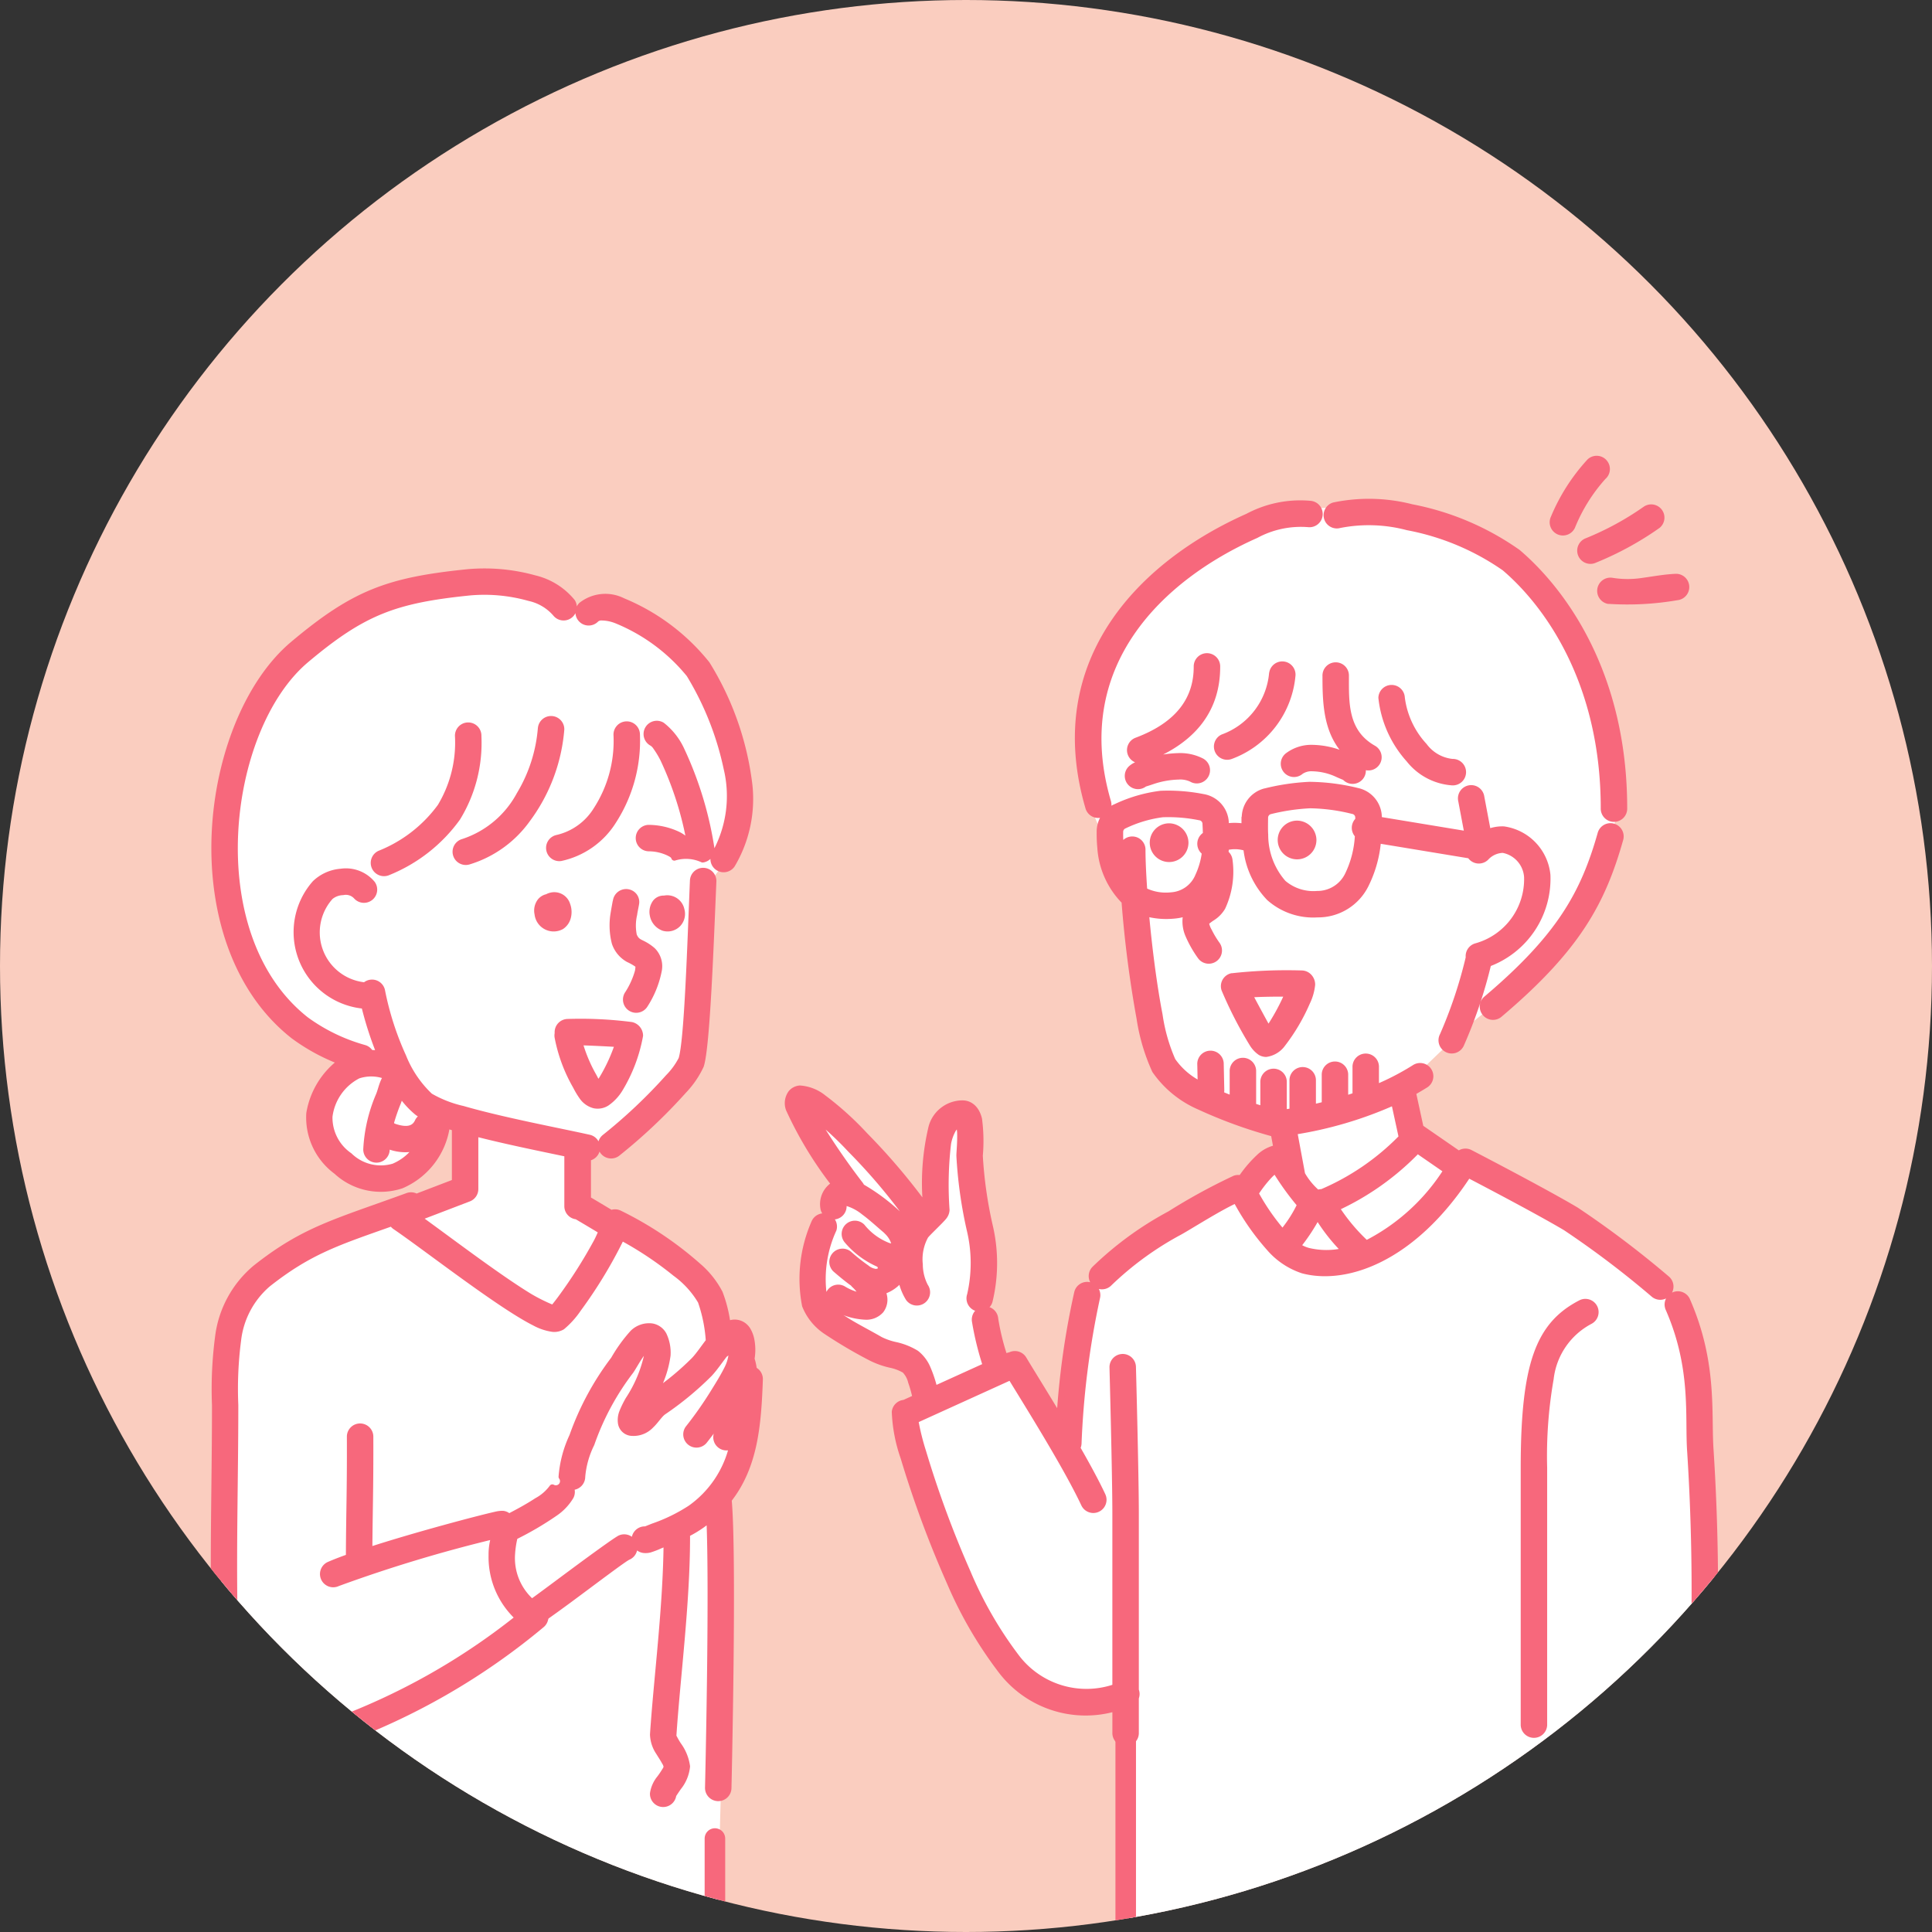 <svg xmlns="http://www.w3.org/2000/svg" xmlns:xlink="http://www.w3.org/1999/xlink" width="94" height="94" viewBox="0 0 94 94">
  <rect x="0" y="0" width="94" height="94" fill="#333333" stroke="none"/>
  <defs>
    <clipPath id="clip-path">
      <circle id="楕円形_519" data-name="楕円形 519" cx="47" cy="47" r="47" transform="translate(0.104 -0.282)" fill="#facdbf"/>
    </clipPath>
  </defs>
  <g id="グループ_243" data-name="グループ 243" transform="translate(-0.104 0.282)" clip-path="url(#clip-path)">
    <g id="グループ_6262" data-name="グループ 6262" transform="translate(0 0)">
      <circle id="楕円形_518" data-name="楕円形 518" cx="47" cy="47" r="47" transform="translate(0.104 -0.282)" fill="#facdbf"/>
      <path id="パス_4526" data-name="パス 4526" d="M-14259.184,838.378s-.132-14.417-1.347-16.189-10.222-6.771-10.9-7.264-2.473-1.465-2.473-1.465v-2.687s2.23-2.178,2.9-2.731,4.093-3.14,5-4.788,2.259-4.908,2.116-6.513-1.178-11.639-8.6-13.189-10.191.432-12.314,1.75-4.227,4.812-4.362,6.61-1.123,4.26,0,6.579,1.631,3.109,1.668,4.479-.047,6.038,1.472,7.4,5.862,2.579,5.862,2.579v1.2l-2.458,2.341s-6.032,3.142-6.544,3.966-1.576,7.86-1.576,7.86l-2.37-3.882h-1.437a24.868,24.868,0,0,0,0-3.978,41.3,41.3,0,0,1-.853-6.307c.078-1.239.3-1.984-.28-1.993s-1.847,2.686-1.826,3.22,0,2.069,0,2.069-6.165-6.949-6.224-6.168,2.357,5.213,2.357,5.213-2.611,4.1-1.624,5.338,4.473,2.009,4.861,2.986.629,1.536.629,1.536-1.417.159-1.328,1.058,5.129,11.541,5.725,12.348a3.617,3.617,0,0,0,2.767,1.329,13.249,13.249,0,0,1,2.109,0l.738,15.289s14.1-2.5,21.175-7S-14259.184,838.378-14259.184,838.378Z" transform="translate(14342.729 -758.573)" fill="#fff"/>
      <path id="パス_4525" data-name="パス 4525" d="M-14328.693,847.174s-.92-23.239,0-25.168a6.333,6.333,0,0,1,3.721-3.38c1.261-.393,7.8-2.938,7.8-2.938l-.136-3.3-.871-.073s-1.088,3.087-2.843,3.007-2.976-.841-3.215-2.256a3.6,3.6,0,0,1,1-3.176l.911-.576s-2.968-.653-3.986-2.282-2.564-3.772-2.536-6.338-.113-5.255,1.016-7.536a15.532,15.532,0,0,1,6.3-6.022c2.049-.863,5.872-1.445,7.24-.823a15.293,15.293,0,0,1,2.586,1.553,2.672,2.672,0,0,1,2.109-.384c1.041.353,4.191,1.574,5.058,4.838s.772,5.947.441,6.809a11.572,11.572,0,0,1-1.8,2.413s.165,6.93,0,7.511a28.8,28.8,0,0,1-4.072,4.722,9.079,9.079,0,0,1-2.248,0s.217,2.546.726,3,2.9,1.174,3.732,1.7,2.51,2,2.767,3.18a3.266,3.266,0,0,0,.7,1.745,3.843,3.843,0,0,1,.718,2.681,11.457,11.457,0,0,1-1.416,4.9c-.315.322.33,10.92.313,11.511s-.313,11.8-.313,11.8Z" transform="translate(14339.926 -758.235)" fill="#fff"/>
      <g id="グループ_6261" data-name="グループ 6261" transform="translate(10.507 22.058)">
        <path id="パス_4520" data-name="パス 4520" d="M359.664,431.176l-.553.251a.494.494,0,0,0-.456.434,7.6,7.6,0,0,0,.427,2.225,51.5,51.5,0,0,0,2.239,6.048,20.083,20.083,0,0,0,2.506,4.313,5.164,5.164,0,0,0,5.561,1.831c0,.743,0,1.188,0,1.188a.494.494,0,1,0,.987,0s0-.649,0-1.69a.492.492,0,0,0,.005-.36l-.005-.013c0-2.145,0-5.6,0-8.593,0-1.872-.141-7.153-.141-7.153a.494.494,0,0,0-.987.026s.14,5.262.14,7.127c0,2.923,0,6.286,0,8.44a4.277,4.277,0,0,1-4.816-1.45,19.034,19.034,0,0,1-2.38-4.131,50.215,50.215,0,0,1-2.163-5.861,11.819,11.819,0,0,1-.382-1.538l4.646-2.111c.827,1.356,2.721,4.372,3.571,6.188a.493.493,0,1,0,.894-.418c-.308-.659-.752-1.473-1.232-2.311a.49.49,0,0,0,.063-.218,41.024,41.024,0,0,1,.9-7.1.493.493,0,1,0-.957-.24,38.662,38.662,0,0,0-.861,6.109c-.737-1.23-1.431-2.338-1.751-2.876a.494.494,0,0,0-.66-.181h0a.505.505,0,0,0-.146.041l-.118.054a11.469,11.469,0,0,1-.46-1.866.494.494,0,1,0-.981.108,14.706,14.706,0,0,0,.533,2.171l-2.508,1.139a5.988,5.988,0,0,0-.32-.982,1.844,1.844,0,0,0-.567-.764,3.27,3.27,0,0,0-1-.4,3.118,3.118,0,0,1-.751-.261c-.639-.37-1.28-.686-1.8-1.031a2.109,2.109,0,0,1-.922-.967,5.782,5.782,0,0,1,.448-3.364.494.494,0,0,0-.927-.338,6.812,6.812,0,0,0-.452,4.031,2.716,2.716,0,0,0,.979,1.23,22.89,22.89,0,0,0,2.183,1.293,4.1,4.1,0,0,0,.989.36,2.283,2.283,0,0,1,.7.266,1.227,1.227,0,0,1,.309.569,6.152,6.152,0,0,1,.218.779Zm36.617-4.376c1.3,2.94.95,5.321,1.074,7.008a106.27,106.27,0,0,1,0,13.5.494.494,0,0,0,.985.071,107.406,107.406,0,0,0,0-13.641c-.13-1.768.208-4.257-1.156-7.336a.494.494,0,0,0-.9.4Zm-4.256-.231c-2.042,1.056-2.77,2.959-2.77,8.021V447.1a.494.494,0,0,0,.987,0V434.59a21.73,21.73,0,0,1,.317-4.338,3.637,3.637,0,0,1,1.919-2.806.493.493,0,1,0-.453-.877Zm-36.3-5.78a1.111,1.111,0,0,0-.53,1.224.494.494,0,0,0,.951-.263l.053-.09a2.409,2.409,0,0,1,.962.483c.374.276.719.6,1.008.842.036.031.073.062.106.1a1.312,1.312,0,0,1,.343.53.235.235,0,0,1,.008.18c-.01.016-.033.015-.056.018a.6.6,0,0,1-.235-.027,3.029,3.029,0,0,1-1.274-.93.494.494,0,0,0-.727.668,4.231,4.231,0,0,0,1.58,1.162,1.337,1.337,0,0,1,.094.246.462.462,0,0,1-.272.125.868.868,0,0,1-.462-.2,8.744,8.744,0,0,1-.826-.653.494.494,0,1,0-.644.748c.316.271.585.49.823.657a.5.5,0,0,0,.078.088,1.73,1.73,0,0,1,.37.495c.006.012.012.026.018.04a.939.939,0,0,1-.115-.014,2.6,2.6,0,0,1-.821-.324.493.493,0,0,0-.516.841,3.282,3.282,0,0,0,1.613.494.944.944,0,0,0,.716-.306.859.859,0,0,0,.145-.739,1.426,1.426,0,0,0-.055-.189,1.754,1.754,0,0,0,.688-.4.739.739,0,0,0,.2-.282,2.749,2.749,0,0,0,.377,1.021.494.494,0,0,0,.8-.581,2.329,2.329,0,0,1-.26-1.064,2.353,2.353,0,0,1,.275-1.387c.076-.117.765-.759.9-.939a.564.564,0,0,0,.126-.326,17.253,17.253,0,0,1,.073-3.226,2.164,2.164,0,0,1,.229-.661.591.591,0,0,1,.312-.279,2.93,2.93,0,0,1,.054.4c.016.465-.036.97-.036,1.127a21.472,21.472,0,0,0,.5,3.589,6.93,6.93,0,0,1,.02,3.186.494.494,0,1,0,.945.284,7.905,7.905,0,0,0,.007-3.64,20.5,20.5,0,0,1-.486-3.419,8.088,8.088,0,0,0-.038-1.781c-.121-.5-.43-.761-.8-.761a1.563,1.563,0,0,0-1.5,1.136,11.7,11.7,0,0,0-.27,3.847l-.036.036a30.681,30.681,0,0,0-2.935-3.459,15.119,15.119,0,0,0-2.021-1.829,2.051,2.051,0,0,0-1.15-.455.618.618,0,0,0-.421.212.837.837,0,0,0-.113.785,18.428,18.428,0,0,0,2.221,3.662Zm19.944-17.837c0,.146,0,.3,0,.442a2.86,2.86,0,0,0-.908-.01c0-.056,0-.112-.007-.168a1.314,1.314,0,0,0-1.1-1.264,8.773,8.773,0,0,0-2.066-.159,7.142,7.142,0,0,0-2.213.653l-.008,0a1.318,1.318,0,0,0-.743,1.218,6.979,6.979,0,0,0,.031.749,4.072,4.072,0,0,0,1.177,2.607,55.418,55.418,0,0,0,.733,5.7,9.467,9.467,0,0,0,.749,2.529A5.066,5.066,0,0,0,373.445,417a23.061,23.061,0,0,0,3.6,1.312l.049.012.13.7a1.718,1.718,0,0,0-.822.424,5.97,5.97,0,0,0-.9,1.054h-.014a.49.49,0,0,0-.293.01,28.881,28.881,0,0,0-3.153,1.724,16.277,16.277,0,0,0-3.667,2.676.494.494,0,0,0,.684.712,15.4,15.4,0,0,1,3.471-2.529c.595-.337,1.917-1.18,2.724-1.542a11.934,11.934,0,0,0,1.613,2.323,3.66,3.66,0,0,0,1.636,1.1c2.095.557,5.355-.528,8.048-4.655.937.489,3.466,1.817,4.742,2.575a45.638,45.638,0,0,1,4.3,3.26.494.494,0,0,0,.638-.753,47.363,47.363,0,0,0-4.436-3.356c-1.6-.951-5.152-2.79-5.152-2.79a.494.494,0,0,0-.539.056l-.024.013a.5.5,0,0,0-.087-.076l-1.763-1.217-.373-1.718q.3-.169.6-.355a.494.494,0,1,0-.528-.834,12.749,12.749,0,0,1-1.871.968v-1a.494.494,0,1,0-.987,0v1.354c0,.008,0,.015,0,.022q-.259.089-.51.166v-1.2a.494.494,0,0,0-.987,0v1.479c-.2.051-.4.1-.583.136v-1.3a.494.494,0,1,0-.987,0v1.489c-.164.026-.309.047-.43.063v-1.473a.494.494,0,1,0-.987,0v1.316c-.16-.049-.329-.1-.505-.159,0-.011,0-.021,0-.033V415.3a.494.494,0,1,0-.987,0v1.344c-.2-.076-.4-.156-.6-.242a.488.488,0,0,0,.038-.2l-.028-1.3a.494.494,0,0,0-.987.021l.022,1.018a3.549,3.549,0,0,1-1.377-1.174,8.535,8.535,0,0,1-.632-2.219c-.281-1.45-.515-3.29-.664-4.949a3.756,3.756,0,0,0,1.3.12,2.61,2.61,0,0,0,.745-.157.768.768,0,0,0-.108.283,1.662,1.662,0,0,0,.133.819,5.462,5.462,0,0,0,.607,1.061.494.494,0,0,0,.79-.592,4.644,4.644,0,0,1-.4-.665,1.218,1.218,0,0,1-.151-.419c.056-.044.2-.159.3-.223a1.5,1.5,0,0,0,.508-.515,4.116,4.116,0,0,0,.342-2.3.491.491,0,0,0-.2-.336q.018-.147.03-.285a1.753,1.753,0,0,1,.995.036,4.078,4.078,0,0,0,1.119,2.427,3.217,3.217,0,0,0,2.342.8,2.581,2.581,0,0,0,2.351-1.453,5.872,5.872,0,0,0,.59-2.152l4.481.74a.5.5,0,0,0,.068.09.494.494,0,0,0,.7.019,1.162,1.162,0,0,1,.831-.383,1.439,1.439,0,0,1,1.179,1.327,3.39,3.39,0,0,1-2.482,3.37.494.494,0,0,0-.356.542v0a22.034,22.034,0,0,1-1.266,3.792.494.494,0,1,0,.887.433,22.877,22.877,0,0,0,1.321-3.923,4.409,4.409,0,0,0,2.878-4.315,2.484,2.484,0,0,0-2.122-2.215,1.85,1.85,0,0,0-.77.136l-.325-1.72a.494.494,0,1,0-.97.183l.31,1.641-4.326-.714c0-.025,0-.05,0-.075a1.315,1.315,0,0,0-1.031-1.319,10.166,10.166,0,0,0-2.342-.3,11.029,11.029,0,0,0-2.152.319l-.009,0a1.318,1.318,0,0,0-.982,1.275Zm3.548,19.376a9.324,9.324,0,0,1-.966,1.464,1.722,1.722,0,0,0,.5.235,3.766,3.766,0,0,0,1.8,0,8.732,8.732,0,0,1-1.335-1.7Zm4.834-3.214a.493.493,0,0,1-.094.147,12.98,12.98,0,0,1-3.824,2.677,9.133,9.133,0,0,0,1.457,1.736,9.955,9.955,0,0,0,3.913-3.565.5.5,0,0,1-.074-.043l-1.379-.952Zm-6.882.988a2.186,2.186,0,0,0-.3.265,5.934,5.934,0,0,0-.668.863l0,0a10.791,10.791,0,0,0,1.315,1.9,6.313,6.313,0,0,0,.861-1.341l0-.008a13.189,13.189,0,0,1-1.209-1.679ZM359.453,422.6a.5.5,0,0,1-.067-.083A28.242,28.242,0,0,0,356.5,419.1a15.3,15.3,0,0,0-1.781-1.64c.084.158.181.328.287.5a33.5,33.5,0,0,0,1.948,2.82.5.5,0,0,1,.079.132,9.571,9.571,0,0,1,1.773,1.313c.06.051.119.1.175.159a2.735,2.735,0,0,1,.318.387l.008-.012a1.939,1.939,0,0,1,.144-.168Zm23.494-5.816a19.064,19.064,0,0,1-4.866,1.441l.386,2.079a3.424,3.424,0,0,0,.754.913.491.491,0,0,1,.215-.044,11.946,11.946,0,0,0,3.8-2.58.487.487,0,0,1,.088-.075l-.377-1.735Zm-7.9-6.115a.494.494,0,0,0-.356.632,19.6,19.6,0,0,0,1.37,2.664,1.387,1.387,0,0,0,.378.4.559.559,0,0,0,.276.078,1.187,1.187,0,0,0,.8-.484,9.446,9.446,0,0,0,1.192-2.024,2.559,2.559,0,0,0,.247-.862.552.552,0,0,0-.181-.411.493.493,0,0,0-.32-.127,24.194,24.194,0,0,0-3.411.137Zm2.734.84a10.652,10.652,0,0,1-.889,1.65c-.022.03-.048.062-.075.092-.225-.408-.642-1.171-.918-1.7h0c.581-.041,1.345-.045,1.882-.041Zm15.21-7.763c-.82,2.894-1.989,5-5.536,8.008a.494.494,0,1,0,.638.753c3.757-3.183,4.98-5.427,5.848-8.492a.494.494,0,1,0-.95-.269Zm-19.2.024c0-.15-.01-.334-.019-.509,0,0,0-.009,0-.014a.327.327,0,0,0-.275-.317h-.007a7.684,7.684,0,0,0-1.811-.149,6.072,6.072,0,0,0-1.886.566.33.33,0,0,0-.18.3s0,.009,0,.014a5.987,5.987,0,0,0,.022.623c.022.158.048.307.077.448,0-.084,0-.166,0-.245a.494.494,0,0,1,.987,0c0,.547.033,1.241.087,2.013a2.358,2.358,0,0,0,1.321.232,1.523,1.523,0,0,0,1.307-.938,3.862,3.862,0,0,0,.33-1.159.494.494,0,0,1-.029-.808l.078-.056Zm7.414-.694v-.121a.328.328,0,0,0-.258-.331h-.005a9.06,9.06,0,0,0-2.087-.279,10,10,0,0,0-1.953.291.331.331,0,0,0-.238.319v.011c-.005.31-.008.657.006.815a3.544,3.544,0,0,0,.88,2.352,2.255,2.255,0,0,0,1.651.534,1.649,1.649,0,0,0,1.5-.937,4.955,4.955,0,0,0,.484-1.87c0-.017,0-.038,0-.062a.493.493,0,0,1,.018-.723Zm-9.225.3a.792.792,0,1,0,.81.792.8.8,0,0,0-.81-.792Zm6.226-.131a.792.792,0,1,0,.81.792.8.8,0,0,0-.81-.792Zm2.088-14.535a7.352,7.352,0,0,1,3.3.106,12.212,12.212,0,0,1,4.726,1.98c2.034,1.729,4.829,5.519,4.829,11.693a.494.494,0,1,0,.987,0c0-6.579-3.009-10.6-5.176-12.445a13.286,13.286,0,0,0-5.16-2.194,8.36,8.36,0,0,0-3.777-.089.493.493,0,0,0,.271.949Zm-4.618,14.24v0Zm3.194-15.265a5.413,5.413,0,0,0-3.043.616c-5.047,2.242-9.863,6.931-7.756,14.146a.494.494,0,1,0,.948-.277c-1.938-6.635,2.567-10.906,7.209-12.967a4.586,4.586,0,0,1,2.556-.535.493.493,0,1,0,.087-.983ZM370.8,401.3c.033-.01.274-.084.374-.12a4.3,4.3,0,0,1,1.268-.232,1.3,1.3,0,0,1,.641.112.494.494,0,1,0,.49-.857,2.29,2.29,0,0,0-1.145-.242,5.365,5.365,0,0,0-1.581.288c-.121.042-.293.081-.428.139a.952.952,0,0,0-.28.179.494.494,0,0,0,.66.734Zm11.53-4.183a5.325,5.325,0,0,0,1.343,3,2.933,2.933,0,0,0,2.107,1.113.494.494,0,1,0,0-.987,1.955,1.955,0,0,1-1.37-.782,4.23,4.23,0,0,1-1.093-2.346.494.494,0,0,0-.987,0Zm-1.44,2.934c-.1-.04-.194-.073-.271-.109a4.079,4.079,0,0,0-1.633-.384,1.9,1.9,0,0,0-1.209.377.494.494,0,1,0,.623.766.918.918,0,0,1,.587-.156,3.018,3.018,0,0,1,1.208.289c.095.045.324.139.359.153a.494.494,0,0,0,.775-.611l-.013-.017q.067.041.137.081a.493.493,0,1,0,.487-.858c-1.409-.8-1.343-2.225-1.343-3.523a.494.494,0,1,0-.987,0c0,1.442.051,2.962,1.279,3.993Zm-7.545-4.438c0,1.517-.82,2.8-2.925,3.589a.493.493,0,1,0,.345.925c2.616-.975,3.568-2.628,3.568-4.513a.494.494,0,1,0-.987,0Zm3.667.319a3.664,3.664,0,0,1-2.4,3.112.494.494,0,0,0,.377.912,4.62,4.62,0,0,0,3.01-3.951.494.494,0,0,0-.984-.074Zm16.36-3.534a14.22,14.22,0,0,0,3.335-.176.494.494,0,0,0-.041-.986c-.537.022-1,.11-1.641.2a4.816,4.816,0,0,1-1.492-.009.494.494,0,0,0-.162.974Zm-.67-1.99a15.259,15.259,0,0,0,3.068-1.675.494.494,0,0,0-.6-.784,14.265,14.265,0,0,1-2.876,1.56.494.494,0,1,0,.408.9Zm-1.1-1.611a8.25,8.25,0,0,1,1.515-2.43.494.494,0,1,0-.653-.741,9.34,9.34,0,0,0-1.749,2.735.493.493,0,1,0,.886.435Z" transform="translate(-325.519 -385.508)" fill="#f7687c" stroke="#f7687c" stroke-linecap="round" stroke-linejoin="round" stroke-width="0.3" fill-rule="evenodd"/>
        <path id="パス_4521" data-name="パス 4521" d="M144.783,422.837a3.934,3.934,0,0,0-1.535,2.517,3.256,3.256,0,0,0,1.32,2.822,3.178,3.178,0,0,0,3.158.682,3.7,3.7,0,0,0,2.213-2.921c.126.041.257.082.393.122V428.7l-1.877.718a.492.492,0,0,0-.43-.045c-3.53,1.288-5.025,1.63-7.4,3.509a5.2,5.2,0,0,0-1.815,3.347,19.384,19.384,0,0,0-.15,3.32c0,3.557-.1,6.735-.037,10.29a15.225,15.225,0,0,0,.637,4.261,3.266,3.266,0,0,0,1.691,2.143,3.52,3.52,0,0,0,2.072.163,2.659,2.659,0,0,0-.019.44,7.8,7.8,0,0,0,.336,1.72.494.494,0,1,0,.951-.266A8.383,8.383,0,0,1,144,457a1.371,1.371,0,0,1,.077-.761.492.492,0,0,0,.043-.125q.312-.1.633-.225a32.9,32.9,0,0,0,9.8-5.656.492.492,0,0,0,.165-.279l.008-.022a.506.506,0,0,0,.022-.088c.311-.22.7-.5,1.107-.8,1.23-.908,2.713-2.036,2.9-2.111a.493.493,0,1,0-.379-.911c-.163.068-1.311.9-2.453,1.748-.711.527-1.419,1.058-1.85,1.366a2.845,2.845,0,0,1-.966-2.352,4.689,4.689,0,0,1,.129-.833A15.354,15.354,0,0,0,155.2,444.8a2.561,2.561,0,0,0,.764-.81.493.493,0,0,0-.018-.469.5.5,0,0,0,.08.006.494.494,0,0,0,.494-.493,4.426,4.426,0,0,1,.439-1.579.465.465,0,0,0,.022-.054,12.719,12.719,0,0,1,1.883-3.493c.131-.175.322-.551.558-.872a1.636,1.636,0,0,1,.229-.261l.015-.014a1.75,1.75,0,0,1,.033.291,6.4,6.4,0,0,1-.923,2.223,4.718,4.718,0,0,0-.3.611,1.053,1.053,0,0,0-.069.5.557.557,0,0,0,.528.509,1.163,1.163,0,0,0,.931-.363c.227-.212.417-.523.6-.654a15.244,15.244,0,0,0,2.245-1.853c.234-.25.46-.581.7-.894l.04-.052a.5.5,0,0,0,.226-.272c.041-.044.082-.086.125-.125a2.034,2.034,0,0,1-.217,1.088c-.184.371-.41.737-.629,1.089a18.34,18.34,0,0,1-1.274,1.824.494.494,0,0,0,.77.617,19.064,19.064,0,0,0,1.294-1.844,3.549,3.549,0,0,1-.58,1.335.493.493,0,0,0,.668.716,5.136,5.136,0,0,1-2.044,3.059,8.261,8.261,0,0,1-1.826.89l-.358.143a.493.493,0,0,0-.473.723.5.5,0,0,0,.394.272.78.78,0,0,0,.29-.024,4.3,4.3,0,0,0,.515-.2l.3-.12c-.027,3.164-.484,6.619-.661,9.32a1.628,1.628,0,0,0,.289.877c.092.153.2.31.281.463a.561.561,0,0,1,.092.231.405.405,0,0,1-.076.183,4.54,4.54,0,0,1-.26.385,1.506,1.506,0,0,0-.328.737.493.493,0,0,0,.983.066c.029-.044.157-.24.248-.369a1.908,1.908,0,0,0,.42-1.017,2.273,2.273,0,0,0-.42-1.035,3.591,3.591,0,0,1-.2-.344.264.264,0,0,1-.044-.112c.183-2.8.664-6.411.664-9.675a.5.5,0,0,0-.019-.135,5.494,5.494,0,0,0,.769-.461q.181-.131.346-.268c.159,3.668-.068,13.065-.068,13.065a.493.493,0,1,0,.987.023s.267-11.264.01-14.033c1.265-1.611,1.439-3.6,1.518-5.853a.494.494,0,0,0-.292-.468,2.525,2.525,0,0,0-.114-.532,2.556,2.556,0,0,0-.009-.934,1.5,1.5,0,0,0-.174-.463.759.759,0,0,0-.405-.329.732.732,0,0,0-.577.053,6.492,6.492,0,0,0-.381-1.532,4.4,4.4,0,0,0-1.027-1.295,17.138,17.138,0,0,0-3.853-2.579.492.492,0,0,0-.4-.01c-.317-.192-.745-.449-1.132-.676v-2.019a.494.494,0,0,0,.061-.973c-1.384-.31-4.229-.844-6.142-1.4a5.654,5.654,0,0,1-1.6-.624,5.38,5.38,0,0,1-1.307-1.927,14.416,14.416,0,0,1-1.026-3.179.494.494,0,0,0-.825-.284l-.027,0a2.592,2.592,0,0,1-1.66-4.317,1.006,1.006,0,0,1,.606-.225.7.7,0,0,1,.648.2.494.494,0,0,0,.78-.605,1.668,1.668,0,0,0-1.524-.58,2.048,2.048,0,0,0-1.254.559,3.59,3.59,0,0,0,2.37,5.951h.023a16.883,16.883,0,0,0,.756,2.345,3.076,3.076,0,0,0-.459-.037.491.491,0,0,0-.309-.248,8.851,8.851,0,0,1-2.829-1.37c-2.617-2.062-3.6-5.591-3.449-9.018s1.439-6.8,3.462-8.5c2.778-2.337,4.33-2.908,7.947-3.277a8.036,8.036,0,0,1,2.9.268,2.375,2.375,0,0,1,1.284.755.494.494,0,0,0,.81-.564,3.359,3.359,0,0,0-1.808-1.136,9.1,9.1,0,0,0-3.287-.3c-3.862.393-5.517,1.008-8.483,3.5-2.2,1.849-3.649,5.475-3.812,9.211s.964,7.583,3.825,9.837a9.549,9.549,0,0,0,2.315,1.26Zm2.493,7.849c-2.648.939-4.015,1.365-6.045,2.966a4.23,4.23,0,0,0-1.454,2.739,18.341,18.341,0,0,0-.136,3.153c0,3.551-.1,6.724-.037,10.274a14.179,14.179,0,0,0,.589,3.971,2.346,2.346,0,0,0,1.158,1.549,4.156,4.156,0,0,0,3.046-.366,32.221,32.221,0,0,0,8.972-5.04.472.472,0,0,1-.006-.088,4,4,0,0,1-1.246-2.99,2.929,2.929,0,0,1,.09-.769c.012-.058.024-.116.033-.173a69.575,69.575,0,0,0-7.617,2.3.494.494,0,1,1-.392-.906c.262-.114.583-.237.944-.365.007-2.113.058-3.125.048-5.879a.494.494,0,0,1,.987,0c.009,2.606-.036,3.654-.047,5.548,2.305-.748,5.38-1.557,6.157-1.729a1.355,1.355,0,0,1,.334-.041.468.468,0,0,1,.3.143c.4-.206.917-.482,1.363-.776a2.252,2.252,0,0,0,.752-.653.352.352,0,0,0,.453-.519,5.676,5.676,0,0,1,.523-1.976,13.713,13.713,0,0,1,2.018-3.741,7.35,7.35,0,0,1,.926-1.283,1.125,1.125,0,0,1,.917-.314.793.793,0,0,1,.576.407,2.012,2.012,0,0,1,.19,1,5.078,5.078,0,0,1-.62,1.823,13.211,13.211,0,0,0,1.926-1.6c.237-.253.463-.6.709-.913a7.208,7.208,0,0,0-.391-1.945,4.536,4.536,0,0,0-1.239-1.358,17.015,17.015,0,0,0-2.631-1.754q-.03.076-.067.158a22.549,22.549,0,0,1-2.028,3.324,4.211,4.211,0,0,1-.782.871.752.752,0,0,1-.466.1,2.613,2.613,0,0,1-.885-.3c-1.707-.86-5.271-3.652-6.769-4.672a.493.493,0,0,1-.158-.175Zm4.043-4.358v2.707a.493.493,0,0,1-.317.461l-2.457.94c1.441,1.033,3.827,2.86,5.423,3.833a8.73,8.73,0,0,0,1.136.561c.085-.088.2-.238.337-.42a23.817,23.817,0,0,0,1.784-2.8c.092-.174.178-.369.244-.527-.328-.2-.8-.48-1.211-.723a.494.494,0,0,1-.455-.492v-2.548c-1.255-.264-3.01-.618-4.486-1ZM147,423.55a2.012,2.012,0,0,0-1.382-.038,2.6,2.6,0,0,0-1.395,2,2.249,2.249,0,0,0,.973,1.9,2.188,2.188,0,0,0,2.154.531,2.63,2.63,0,0,0,1.138-.924,2.2,2.2,0,0,1-1.246-.031c-.078-.023-.155-.047-.228-.076,0,.066-.007.132-.007.2a.493.493,0,1,1-.987-.009,7.631,7.631,0,0,1,.621-2.65c.069-.17.119-.394.2-.593a1.688,1.688,0,0,1,.161-.309Zm14.915-9.544c-.124,2.935-.271,7.843-.56,8.713a3.592,3.592,0,0,1-.643.881,25.314,25.314,0,0,1-3.089,2.918.494.494,0,0,0,.594.789,26.564,26.564,0,0,0,3.239-3.057,4.52,4.52,0,0,0,.836-1.219c.3-.9.481-5.957.61-8.983a.494.494,0,0,0-.986-.042ZM147.694,424.4c-.048.15-.09.3-.139.424a9.433,9.433,0,0,0-.341.984.494.494,0,0,1,.029.132c0,.032.042.025.067.036a1.773,1.773,0,0,0,.2.068c.387.111.817.132,1.011-.284a.493.493,0,0,1,.3-.263,2.077,2.077,0,0,1-.326-.2,4.243,4.243,0,0,1-.807-.892Zm7.64-2.942a.488.488,0,0,0-.007.178,7.634,7.634,0,0,0,.891,2.4,3.982,3.982,0,0,0,.33.544,1.036,1.036,0,0,0,.559.377.815.815,0,0,0,.614-.115,2.242,2.242,0,0,0,.613-.646,7.637,7.637,0,0,0,1-2.625.531.531,0,0,0-.417-.513,19.428,19.428,0,0,0-3.116-.148.494.494,0,0,0-.469.517.345.345,0,0,0,0,.036Zm1.051.433a7.316,7.316,0,0,0,.69,1.652c.049.086.1.2.168.307a.762.762,0,0,0,.05.07c.015-.013.029-.027.039-.039a1.572,1.572,0,0,0,.163-.214,8.247,8.247,0,0,0,.775-1.691c-.468-.027-1.295-.072-1.886-.086Zm1.765-6.815c-.024.133-.082.449-.086.49a3.463,3.463,0,0,0,.046,1.489,1.428,1.428,0,0,0,.666.8,2.75,2.75,0,0,1,.489.287,1.64,1.64,0,0,1-.03.309,4.036,4.036,0,0,1-.485,1.075.494.494,0,1,0,.823.545,4.759,4.759,0,0,0,.675-1.681,1.082,1.082,0,0,0-.3-.965,2.263,2.263,0,0,0-.468-.315c-.174-.091-.336-.132-.448-.417a2.39,2.39,0,0,1,.017-1.027c0-.047.08-.431.09-.5a.474.474,0,0,0,0-.194.468.468,0,0,0-.182-.285.5.5,0,0,0-.789.313.458.458,0,0,0-.011.073Zm-3.326-.243a.571.571,0,0,0-.354.224.743.743,0,0,0-.117.591.786.786,0,0,0,1.155.61.756.756,0,0,0,.308-.422,1.007,1.007,0,0,0-.024-.63.656.656,0,0,0-.822-.435.492.492,0,0,0-.146.063Zm5.688.075a.493.493,0,0,0-.423.189.772.772,0,0,0-.131.594.809.809,0,0,0,.53.635.7.7,0,0,0,.694-.189.713.713,0,0,0,.165-.689.7.7,0,0,0-.835-.54Zm-5.548.9h0Zm5.918-.126-.015.02.015-.02Zm-1.765-.438a.488.488,0,0,1-.068.145.5.5,0,0,1-.107.113.426.426,0,0,0,.175-.258Zm-8.635-8.25a6.036,6.036,0,0,1-.856,3.434,6.753,6.753,0,0,1-2.954,2.289.494.494,0,0,0,.415.9,7.7,7.7,0,0,0,3.364-2.641,6.983,6.983,0,0,0,1.018-3.977.494.494,0,1,0-.987,0Zm6.707-5.677a.4.4,0,0,1,.291-.095,2.014,2.014,0,0,1,.693.139,8.912,8.912,0,0,1,3.563,2.631,14.621,14.621,0,0,1,1.817,4.578,5.765,5.765,0,0,1-.58,4.169.494.494,0,0,0,.838.521,6.279,6.279,0,0,0,.846-3.853,14.373,14.373,0,0,0-2.069-5.914,10.217,10.217,0,0,0-4.087-3.063,1.884,1.884,0,0,0-2.018.2.493.493,0,0,0,.706.689Zm4.587,10.966a1.665,1.665,0,0,0-.6-.493,3.391,3.391,0,0,0-1.435-.324.494.494,0,0,0,.02.987,2.294,2.294,0,0,1,.971.219c.122.062.244.122.273.235a1.933,1.933,0,0,1,1.378.091.494.494,0,0,0,.42-.557,17.549,17.549,0,0,0-1.457-4.776,3.243,3.243,0,0,0-.94-1.193.494.494,0,1,0-.472.867.676.676,0,0,1,.183.193,4.5,4.5,0,0,1,.354.591,16.329,16.329,0,0,1,1.308,4.161Zm-7.261-5.665a7.4,7.4,0,0,1-1.042,3.231,4.819,4.819,0,0,1-2.746,2.3.493.493,0,1,0,.264.951,5.453,5.453,0,0,0,2.846-2.03,8.485,8.485,0,0,0,1.665-4.4.494.494,0,0,0-.986-.05Zm3.681.338a6.164,6.164,0,0,1-.988,3.637,3.038,3.038,0,0,1-1.917,1.365.494.494,0,0,0,.186.969,4.009,4.009,0,0,0,2.546-1.777,7.218,7.218,0,0,0,1.158-4.258.493.493,0,1,0-.985.064Z" transform="translate(-138.599 -393.523)" fill="#f7687c" stroke="#f7687c" stroke-linecap="round" stroke-linejoin="round" stroke-width="0.3" fill-rule="evenodd"/>
      </g>
      <path id="パス_4523" data-name="パス 4523" d="M-14289.431,836.326v12.65" transform="translate(14344.306 -752.684)" fill="none" stroke="#f7687c" stroke-width="1"/>
      <path id="パス_4524" data-name="パス 4524" d="M-14289.431,836.326v12.65" transform="translate(14324.319 -747.156)" fill="none" stroke="#f7687c" stroke-linecap="round" stroke-width="1"/>
    </g>
  </g>
</svg>
